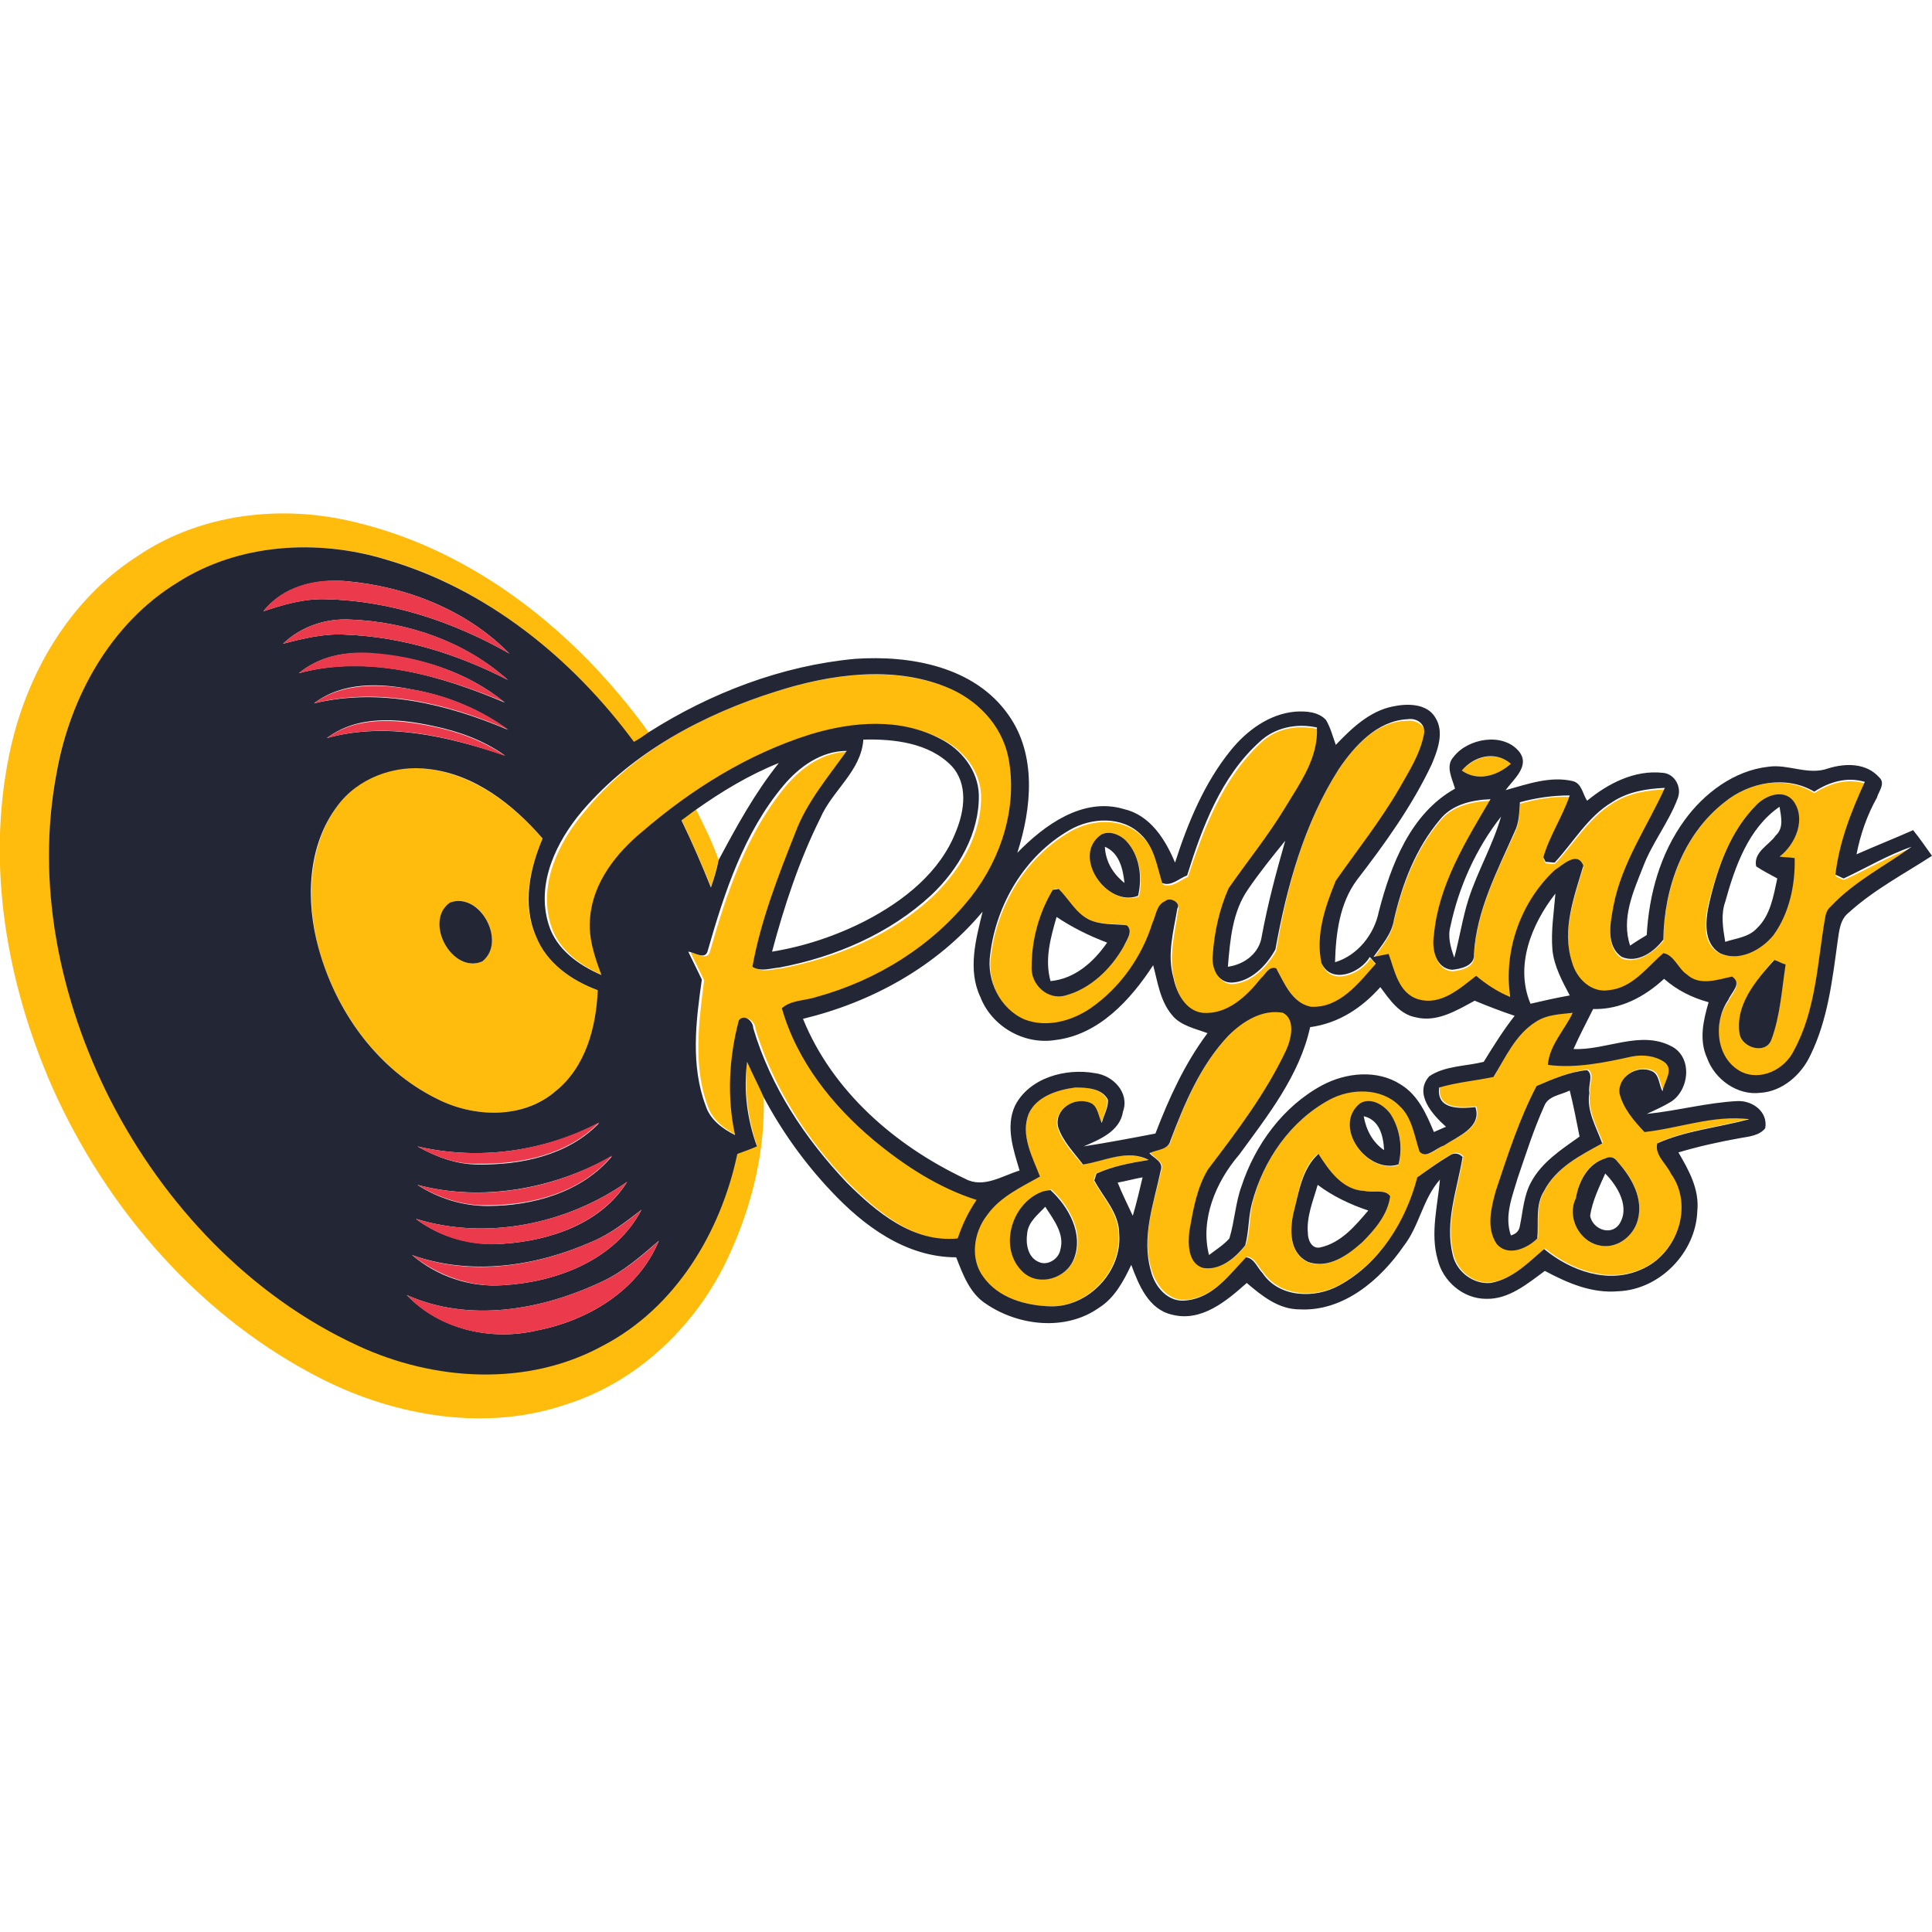 <svg:svg xmlns:svg="http://www.w3.org/2000/svg" height="810" id="Layer_1" style="enable-background:new 0 0 256 256;" version="1.1" viewBox="0 0 256 256" width="810" x="0px" xml:space="preserve" y="0px"><desc>schwesterseiten.com - Deutschlands f&#252;hrender Index f&#252;r Casino-Schwesterseite</desc><title>Rolling Slots Casino auf https://schwesterseiten.com/rollingslots-com/</title><svg:style type="text/css">.st0{fill:#FFBC0D;} .st1{fill:#232634;} .st2{fill:#EA3A4B;}</svg:style><svg:g><svg:g><svg:path class="st0" d="M18.2,73.7c8.4-5.7,19.2-6.9,28.9-4.5C63,73,76.5,83.9,86,97.1c-0.7,0.4-1.3,0.8-2,1.3 C75.8,87.2,64.5,78,51.1,74.1c-9.1-2.7-19.5-2.1-27.5,3.1c-8.8,5.4-14.3,15.1-16.1,25.1c-2.8,14.7,0.5,30.1,7.1,43.3 c7.1,13.9,18.5,26,32.8,32.6c10.1,4.7,22.5,5.5,32.5,0c9.6-5,15.5-15.1,17.8-25.4c0.9-0.3,1.8-0.6,2.6-1 c-1.2-3.6-1.7-7.4-1.3-11.2c0.7,1.6,1.5,3.1,2.2,4.7c0.2,7.1-1.5,14.2-4.4,20.6c-4.1,9.3-12,17.1-21.8,20.2 c-10.6,3.6-22.4,1.6-32.2-3.3c-16.1-8.1-28.6-22.4-35.9-38.8c-6-13.7-8.7-29.2-5.7-43.9C3.3,89.7,9,79.6,18.2,73.7z"/><svg:path class="st0" d="M102.9,91.6c7.3-2.3,15.4-3.4,22.7-0.5c4,1.5,7.4,5,8.3,9.3c1.3,6.5-0.9,13.3-4.9,18.5 c-5.1,6.5-12.6,11.2-20.5,13.3c-1.5,0.5-3.4,0.4-4.6,1.5c2,7,6.7,12.9,12.2,17.5c4.1,3.3,8.6,6.2,13.6,7.9 c-1.1,1.6-1.9,3.3-2.5,5.1c-5.9,0.6-10.8-3.5-14.7-7.4c-5.6-5.8-10.1-12.8-12.4-20.5c0-0.9-1.2-1.9-1.9-1 c-1.3,4.9-1.6,10.2-0.5,15.2c-1.7-0.9-3.3-2.1-3.9-3.9c-2-5.3-1.2-11.2-0.5-16.7c-0.6-1.2-1.2-2.5-1.8-3.7 c0.9,0.1,2.3,1.2,2.6-0.2c2.2-7.7,4.8-15.5,10-21.8c2.1-2.5,5-4.6,8.4-4.6c-2.4,3.5-5.2,6.8-6.8,10.8c-2.3,5.8-4.6,11.6-5.7,17.8 c1.1,0.7,2.4,0.2,3.6,0.1c7.3-1.4,14.6-4.4,20.1-9.6c3.6-3.5,6.4-8.2,6.3-13.3c-0.1-3.2-2.3-6-5.1-7.4c-5.3-2.8-11.6-2.3-17.2-0.6 c-8.3,2.5-15.7,7.3-22.3,12.9c-3.4,2.9-6.4,6.8-6.9,11.3c-0.3,2.7,0.5,5.3,1.5,7.7c-3-1.3-6-3.4-7-6.7c-1.7-5.4,1-11,4.5-15.1 C83.9,99.6,93.2,94.6,102.9,91.6z"/><svg:g><svg:path class="st0" d="M177.4,101.9c2.1-3.1,5.1-6.4,9.2-6.4c1.1-0.1,2.4,0.7,2.2,1.9c-0.4,2.7-2,5-3.3,7.3 c-2.5,4.3-5.6,8.2-8.4,12.2c-1.4,3.4-2.7,7.2-1.9,10.9c1.2,2.9,5.1,1.3,6.4-0.8c0.3,0.3,0.5,0.6,0.8,0.9 c-2.3,2.5-4.8,5.9-8.6,5.7c-2.5-0.6-3.5-3.1-4.6-5.1c-0.9-0.3-1.4,0.8-2,1.3c-1.9,2.4-4.5,4.9-7.8,4.6c-2.2-0.3-3.4-2.6-3.8-4.6 c-0.8-3.1,0.1-6.2,0.5-9.2c0.4-0.8-1.1-1.7-1.6-1c-1.2,0.5-1.3,1.9-1.7,2.9c-1.4,4.5-4.3,8.5-8.2,11.3c-2.5,1.7-5.8,2.6-8.7,1.5 c-3.3-1.4-5.1-5.2-4.6-8.6c0.8-6.7,4.6-13.1,10.5-16.5c2.9-1.7,7-1.9,9.5,0.6c1.8,1.6,2.1,4.2,2.8,6.4c1.2,0.5,2.3-0.6,3.3-1 c2.1-6.4,4.6-13,9.6-17.7c2-2,4.9-2.5,7.6-1.9c0.1,4-2.3,7.3-4.2,10.6c-2.3,3.7-5,7.1-7.5,10.7c-1.3,2.7-2,5.8-2.1,8.8 c-0.2,1.6,0.7,3.7,2.5,3.7c2.6-0.2,4.6-2.3,5.8-4.4C170.5,117.5,172.8,109.1,177.4,101.9z M145.9,110.6c-3.9,2.8,0.8,9.7,5,8.2 c0.6-2.5,0.1-5.4-1.6-7.3C148.4,110.6,147,110,145.9,110.6z M139.5,117.9c-1.8,3-2.7,6.6-2.8,10.1c-0.1,2.4,2.1,4.5,4.5,3.9 c3.3-1,6-3.6,7.7-6.5c0.4-0.9,1.3-1.9,0.4-2.8c-1.7-0.3-3.5,0-5.1-0.8c-1.7-0.8-2.6-2.6-3.9-4 C140.1,117.7,139.7,117.8,139.5,117.9z"/></svg:g><svg:path class="st0" d="M193.7,102.1c1.6-1.8,4.5-2.7,6.5-0.9C198.4,102.8,195.8,103.6,193.7,102.1z"/><svg:g><svg:path class="st0" d="M44.7,106.8c2.7-3.8,7.6-5.6,12.1-4.9c6.1,0.8,11.2,4.7,15.1,9.2c-1.7,4-2.8,8.7-0.9,12.9 c1.4,3.6,4.7,5.9,8.2,7.2c-0.2,4.9-1.6,10.2-5.6,13.4c-4.4,3.7-10.8,3.5-15.7,1c-7.9-3.9-13.4-11.7-15.7-20 C40.6,119.4,40.8,112.1,44.7,106.8z M59.6,119.6c-3.5,2.5,0.3,9.5,4.3,7.8C67.2,124.7,63.6,118.1,59.6,119.6z"/></svg:g><svg:g><svg:path class="st0" d="M228.5,106.3c3.3-2.7,8.2-3.6,11.9-1.2c2-1.3,4.3-2,6.7-1.3c-1.8,3.9-3.4,8-3.9,12.3 c0.3,0.1,0.8,0.4,1.1,0.5c3-1.3,5.9-3.1,9-4.2c-3.6,2.5-7.6,4.6-10.7,7.9c-0.5,0.5-0.8,1-0.8,1.7c-1,5.8-1.2,12-4.1,17.4 c-1.2,2.5-4.3,4.1-7,2.8c-3.4-1.7-3.8-6.6-1.7-9.5c0.4-1,1.9-2.2,0.5-3.1c-2,0.3-4.3,1.3-6-0.3c-1.2-0.8-1.7-2.7-3.1-2.8 c-2.1,2-4.1,4.6-7.2,4.9c-2.4,0.4-4.4-1.6-4.9-3.7c-1.4-4.3,0.3-8.7,1.5-12.8c-0.8-1.9-2.8-0.1-3.8,0.6 c-4.5,4.2-6.8,10.7-5.9,16.8c-1.6-0.7-3.1-1.7-4.5-2.8c-2.2,1.7-4.7,4-7.7,3.1c-2.6-0.8-3.1-3.8-3.9-6c-0.5,0.1-1.5,0.3-2,0.4 c1-1.5,2.4-3,2.7-4.9c1.1-4.8,2.9-9.5,6.1-13.3c1.6-2,4.2-2.6,6.7-2.7c-3.3,5.6-6.9,11.4-7.5,18c-0.2,1.8,0.3,4.4,2.4,4.6 c1.2-0.1,3-0.5,2.9-2c0.3-5.8,3-11.1,5.4-16.3c0.6-1.2,0.6-2.6,0.7-3.9c2.1-0.6,4.3-1,6.6-0.9c-0.9,2.8-2.6,5.3-3.5,8.2l0.3,0.6 c0.3,0,0.9,0.1,1.2,0.1c2.5-2.6,4.4-6,7.6-8c2.1-1.4,4.6-1.8,7-1.9c-2.3,5.2-5.8,9.9-6.8,15.6c-0.4,2.2-1.1,5.3,1.1,6.8 c2,0.8,4.2-0.8,5.5-2.3C220.5,117.8,223,110.6,228.5,106.3z M232.7,106.7c-3.5,3.5-5.1,8.3-6.3,12.9c-0.5,2.2-1,5.3,1.4,6.7 c2.6,1.2,5.5-0.5,7.1-2.4c2.1-2.9,3-6.6,2.8-10.2c-0.5,0-1.5-0.1-2-0.2c2.2-1.6,3.7-5,1.8-7.4 C236.3,104.5,233.9,105.4,232.7,106.7z M230.5,137c0.3,1.8,3.4,2.8,4.1,0.8c1.3-3.2,1.5-6.6,1.9-10c-0.4-0.2-1.1-0.5-1.5-0.6 C232.8,129.9,230,133.1,230.5,137z"/></svg:g><svg:path class="st0" d="M90.3,108.6c0.6-0.5,1.2-0.9,1.9-1.4c1.1,2.2,2.2,4.4,3,6.7c-0.2,1.2-0.6,2.4-1,3.6 C93,114.5,91.7,111.6,90.3,108.6z"/><svg:g><svg:path class="st0" d="M162.8,137.2c1.8-2,4.5-3.6,7.3-3.1c1.7,1,1.1,3.5,0.4,5c-2.7,5.6-6.5,10.7-10.3,15.7 c-1.6,2.4-2,5.4-2.5,8.2c-0.2,1.7-0.2,4.2,1.8,4.9c2.3,0.4,4.4-1.3,5.6-3c0.6-1.8,0.4-3.8,0.9-5.6c1.4-5.7,5.1-10.9,10.3-13.7 c2.9-1.6,6.8-1.6,9.2,0.8c1.8,1.6,2.1,4,2.7,6.1c1,1.1,2.2-0.4,3.2-0.8c1.8-1.1,5.1-2.3,4.2-5.1c-2,0.2-5.2,0.4-4.8-2.6 c2.3-0.7,4.8-1,7.2-1.4c1.5-2.7,2.9-5.6,5.6-7.3c1.4-1,3.2-0.9,4.9-1.2c-1.1,2.3-3.1,4.2-3.3,6.9c3.7,0.5,7.5-0.3,11.1-1.1 c1.4-0.3,3-0.1,4.3,0.7c1.4,1,0,2.6-0.2,3.9c-0.5-0.9-0.4-2.3-1.5-2.7c-1.9-0.8-4.5,0.8-4.2,3c0.5,2,1.9,3.7,3.3,5.1 c4.6-0.5,9.2-2.3,13.9-1.7c-4,1.1-8.3,1.5-12.2,3.2c-0.4,1.5,1.2,2.7,1.8,4c3,4.3,0.7,10.7-3.9,12.7c-4.4,2-9.4,0.2-12.9-2.7 c-2.1,1.8-4.2,4.1-7.1,4.5c-2.3,0.3-4.5-1.5-5-3.7c-1.1-4.4,0.6-8.7,1.3-13c-0.5-0.5-1.1-0.6-1.7-0.2c-1.5,0.9-2.9,1.9-4.3,2.9 c-1.5,5.8-5,11.3-10.3,14.3c-3.2,1.8-7.9,1.7-10.2-1.6c-0.7-0.7-1.1-2-2.2-2.1c-2.2,2.3-4.3,5.3-7.8,5.7 c-2.4,0.4-4.2-1.8-4.8-3.9c-1.4-4.4,0.3-8.9,1.3-13.3c0.4-1.1-1-1.5-1.5-2.3c1-0.5,2.6-0.4,2.8-1.7 C157,146.2,159.1,141.1,162.8,137.2z M203.6,143.9c-2.3,4.4-3.8,9.1-5.3,13.8c-0.6,2.2-1.3,4.9,0.1,7c1.4,1.8,4,0.6,5.4-0.7 c0.1-2.1-0.3-4.4,0.9-6.3c1.6-3.1,4.8-4.6,7.7-6.3c-0.8-2.1-2.1-4.3-1.7-6.7c-0.2-0.9,0.7-2.4-0.3-3 C208,142,205.7,143,203.6,143.9z M180.2,146.2c-3.7,3,0.9,9.4,5.1,8.2c0.6-2.2,0.3-4.7-1-6.6 C183.5,146.5,181.7,145.3,180.2,146.2z M171.4,160.7c-0.5,2.2-0.6,5.3,1.8,6.5c2.7,1.1,5.3-0.9,7.2-2.6c1.7-1.7,3.4-3.7,3.7-6.1 c-0.7-1-2.3-0.4-3.4-0.7c-2.9-0.1-4.6-2.7-6.1-4.9C172.4,154.8,172.1,158,171.4,160.7z M212.7,153.5c-2.4,0.7-3.5,3-3.9,5.3 c-1.2,2.4,0.4,5.6,3,6.2c2.3,0.6,4.6-1.1,5.2-3.3c0.8-2.9-0.8-5.8-2.7-7.8C213.9,153.3,213.4,153.2,212.7,153.5z"/></svg:g><svg:g><svg:path class="st0" d="M136.3,147.6c1-2.4,3.8-3.2,6.1-3.5c1.5-0.1,3.5,0.1,4.3,1.6c0.1,1.1-0.5,2.1-0.8,3.1 c-0.5-0.9-0.5-2.3-1.6-2.7c-2-0.8-4.7,1-4.2,3.2c0.6,2,2.1,3.5,3.3,5c2.8-0.4,5.9-2.1,8.7-0.6c-2.3,0.4-4.7,0.8-6.9,1.8 c-0.1,0.2-0.2,0.7-0.3,0.9c1.2,2.3,3.3,4.3,3.3,7.1c0.4,5-4.1,9.7-9.1,9.6c-3.3-0.1-6.9-1.2-8.9-3.9c-1.8-2.5-1.3-5.9,0.5-8.2 c1.7-2.4,4.5-3.7,7-5.1C136.8,153.3,135.2,150.4,136.3,147.6z M138.1,157.9c-4.1,1.5-5.8,7.5-2.4,10.6c2.1,2,5.7,0.8,6.7-1.8 c1.3-3.3-0.7-6.9-3.1-9.1C138.9,157.7,138.3,157.9,138.1,157.9z"/></svg:g></svg:g><svg:g><svg:g><svg:path class="st1" d="M23.5,77.2c8.1-5.2,18.5-5.8,27.5-3.1C64.5,78,75.8,87.2,84,98.3c0.7-0.4,1.3-0.8,2-1.3 c8.2-5.2,17.6-8.8,27.3-9.7c7.3-0.5,15.8,1,20.3,7.4c3.8,5.3,3.1,12.4,1.2,18.3c3.6-3.7,8.7-7.4,14.1-5.8c3.5,0.8,5.5,4,6.8,7.1 c1.7-5.3,3.9-10.6,7.4-14.9c2.1-2.6,5.1-4.8,8.5-5.1c1.4-0.1,3.1,0,4.1,1.1c0.6,1,0.9,2.2,1.3,3.3c2.1-2.2,4.5-4.5,7.6-5.1 c1.9-0.4,4.5-0.4,5.6,1.5c1.2,1.9,0.3,4.3-0.5,6.2c-2.6,5.5-6.2,10.5-9.9,15.3c-2.3,3.1-2.8,7.1-2.9,10.9c3-0.9,5.2-3.7,5.8-6.7 c1.6-6.2,4.2-13,10.1-16.3c-0.4-1.4-1.3-3-0.2-4.2c1.9-2.5,6.6-3.3,8.7-0.7c1.5,1.9-0.8,3.7-1.8,5.1c2.9-0.8,5.9-1.9,8.9-1.2 c1.2,0.3,1.3,1.7,1.9,2.6c2.8-2.3,6.3-4.1,10-3.7c1.6,0.1,2.6,1.9,2,3.4c-1.2,3.2-3.4,5.9-4.6,9.1c-1.3,3.3-2.9,6.8-1.7,10.4 c0.7-0.5,1.4-0.9,2.2-1.4c0.3-5.4,1.8-10.8,5-15.2c2.6-3.6,6.6-6.6,11.1-7.1c2.7-0.4,5.3,1.2,8,0.2c2.3-0.7,5-0.7,6.7,1.2 c0.9,0.8-0.1,1.9-0.3,2.7c-1.3,2.3-2.2,4.9-2.7,7.5c2.5-1.1,5-2.1,7.5-3.2c0.9,1.1,1.7,2.3,2.5,3.4c-3.7,2.4-7.7,4.5-11,7.5 c-1.2,0.9-1.3,2.5-1.5,3.8c-0.7,5.1-1.3,10.4-3.6,15.1c-1.2,2.6-3.7,4.8-6.6,5c-3.1,0.4-6.1-1.8-7.1-4.6c-1.1-2.4-0.5-5,0.2-7.4 c-2.2-0.6-4.2-1.6-5.9-3.1c-2.6,2.4-5.8,4.1-9.4,4c-0.9,1.8-1.8,3.5-2.6,5.3c4.3,0.2,8.8-2.5,12.9-0.4c2.9,1.4,2.5,5.8,0,7.4 c-1,0.6-2.1,1.1-3.2,1.6c4-0.4,8-1.5,12-1.7c2-0.1,4.1,1.4,3.7,3.6c-0.8,1-2.2,1.1-3.3,1.3c-2.8,0.5-5.5,1.1-8.2,1.9 c1.4,2.4,2.8,4.9,2.5,7.8c-0.2,5.5-5,10.4-10.5,10.6c-3.5,0.3-6.7-1.1-9.7-2.7c-2.3,1.7-4.8,3.8-7.8,3.7c-3,0-5.7-2.3-6.4-5.2 c-1-3.5,0-7.1,0.3-10.6c-2.3,2.6-2.7,6.1-4.8,8.8c-3.1,4.5-8,8.7-13.8,8.4c-2.8,0-5-1.8-7-3.5c-2.7,2.4-6,5.2-9.9,4.2 c-3.1-0.7-4.4-3.9-5.4-6.6c-1,2.1-2.2,4.4-4.3,5.7c-4.4,3.1-10.6,2.4-14.9-0.5c-2.2-1.4-3.1-3.9-4-6.2c-6.7,0-12.3-4.2-16.6-8.8 c-3.5-3.7-6.5-7.9-8.9-12.4c-0.7-1.6-1.5-3.1-2.2-4.7c-0.5,3.8,0,7.6,1.3,11.2c-0.9,0.4-1.8,0.7-2.6,1 c-2.2,10.4-8.2,20.4-17.8,25.4c-10,5.5-22.4,4.7-32.5,0c-14.3-6.6-25.7-18.7-32.8-32.6c-6.7-13.2-9.9-28.6-7.1-43.3 C9.3,92.3,14.7,82.6,23.5,77.2z M34.9,81c2.7-0.9,5.4-1.7,8.3-1.6c8.6,0.2,16.9,3,24.3,7.2c-5.7-5.8-13.7-8.9-21.7-9.6 C41.8,76.7,37.5,77.7,34.9,81z M37.5,85.3c2.7-0.7,5.5-1.4,8.4-1.2c7.5,0.3,14.8,2.6,21.4,6c-5.7-5.1-13.3-7.7-20.8-8 C43.2,81.9,39.9,83,37.5,85.3z M39.6,89.2c9.2-2.5,18.8,0.3,27.3,3.9c-5-4.1-11.4-6.1-17.8-6.5C45.7,86.3,42.3,87,39.6,89.2z M102.9,91.6c-9.6,3-19,8-25.7,15.8c-3.5,4.1-6.2,9.7-4.5,15.1c1,3.3,4,5.4,7,6.7c-0.9-2.4-1.8-5-1.5-7.7 c0.4-4.6,3.5-8.5,6.9-11.3c6.5-5.6,14-10.3,22.3-12.9c5.6-1.7,11.9-2.2,17.2,0.6c2.8,1.4,5,4.2,5.1,7.4c0.1,5.1-2.7,9.9-6.3,13.3 c-5.5,5.1-12.7,8.2-20.1,9.6c-1.2,0.1-2.5,0.6-3.6-0.1c1.1-6.1,3.4-12,5.7-17.8c1.5-4,4.3-7.3,6.8-10.8c-3.4,0-6.3,2.1-8.4,4.6 c-5.2,6.2-7.8,14.1-10,21.8c-0.3,1.4-1.7,0.3-2.6,0.2c0.6,1.2,1.2,2.5,1.8,3.7c-0.8,5.5-1.5,11.4,0.5,16.7 c0.6,1.9,2.3,3.1,3.9,3.9c-1.1-5-0.8-10.3,0.5-15.2c0.7-0.9,1.9,0.1,1.9,1c2.3,7.8,6.9,14.7,12.4,20.5c3.9,3.9,8.8,8,14.7,7.4 c0.6-1.8,1.4-3.5,2.5-5.1c-5-1.6-9.5-4.5-13.6-7.9c-5.5-4.6-10.2-10.5-12.2-17.5c1.2-1.1,3.1-1,4.6-1.5c8-2.2,15.4-6.8,20.5-13.3 c4-5.1,6.2-12,4.9-18.5c-0.9-4.3-4.2-7.7-8.3-9.3C118.3,88.2,110.1,89.3,102.9,91.6z M41.6,93.2c8.7-2.1,17.7,0.1,25.7,3.5 c-3.7-2.7-8-4.5-12.5-5.3C50.4,90.5,45.4,90.3,41.6,93.2z M43.3,97.8c7.9-2.2,16.1-0.2,23.6,2.3c-2.8-2-6.1-3.2-9.5-3.9 C52.8,95.2,47.4,94.7,43.3,97.8z M177.4,101.9c-4.6,7.2-6.9,15.6-8.4,23.9c-1.2,2.2-3.3,4.3-5.8,4.4c-1.9,0-2.7-2-2.5-3.7 c0.2-3,0.9-6.1,2.1-8.8c2.5-3.6,5.2-6.9,7.5-10.7c2-3.3,4.4-6.6,4.2-10.6c-2.7-0.6-5.6,0-7.6,1.9c-5.1,4.6-7.6,11.3-9.6,17.7 c-1.1,0.4-2.1,1.5-3.3,1c-0.7-2.2-1-4.7-2.8-6.4c-2.5-2.5-6.6-2.3-9.5-0.6c-5.9,3.4-9.7,9.8-10.5,16.5c-0.5,3.4,1.3,7.2,4.6,8.6 c2.9,1.1,6.2,0.2,8.7-1.5c3.9-2.7,6.8-6.8,8.2-11.3c0.5-1,0.5-2.4,1.7-2.9c0.6-0.6,2.1,0.2,1.6,1c-0.5,3-1.4,6.1-0.5,9.2 c0.4,2,1.6,4.3,3.8,4.6c3.3,0.3,5.9-2.2,7.8-4.6c0.6-0.5,1-1.6,2-1.3c1.1,2,2.1,4.6,4.6,5.1c3.8,0.2,6.3-3.1,8.6-5.7 c-0.3-0.3-0.5-0.6-0.8-0.9c-1.2,2.1-5.1,3.7-6.4,0.8c-0.8-3.7,0.5-7.5,1.9-10.9c2.8-4,5.9-7.9,8.4-12.2c1.3-2.3,2.8-4.6,3.3-7.3 c0.2-1.3-1-2.1-2.2-1.9C182.5,95.5,179.5,98.8,177.4,101.9z M114.4,98c-0.3,4.2-4.1,6.7-5.7,10.4c-2.8,5.6-4.8,11.7-6.4,17.7 c4.3-0.7,8.5-2.1,12.4-4.1c5-2.6,9.9-6.4,12-11.9c1.1-2.7,1.6-6.2-0.6-8.6C123.1,98.4,118.4,97.9,114.4,98z M193.7,102.1 c2.1,1.5,4.7,0.7,6.5-0.9C198.1,99.4,195.3,100.2,193.7,102.1z M92.2,107.3c-0.6,0.4-1.2,0.9-1.9,1.4c1.4,2.9,2.7,5.9,3.9,8.9 c0.4-1.2,0.8-2.4,1-3.6c2.4-4.5,4.8-8.9,8-12.9C99.2,102.7,95.6,104.9,92.2,107.3z M44.7,106.8c-4,5.3-4.2,12.6-2.5,18.8 c2.3,8.4,7.8,16.1,15.7,20c4.9,2.5,11.4,2.7,15.7-1c4-3.2,5.4-8.5,5.6-13.4c-3.5-1.3-6.8-3.6-8.2-7.2c-1.8-4.2-0.8-8.9,0.9-12.9 c-3.9-4.5-9-8.5-15.1-9.2C52.3,101.3,47.4,103.1,44.7,106.8z M228.5,106.3c-5.5,4.3-8,11.4-8.1,18.2c-1.2,1.6-3.4,3.2-5.5,2.3 c-2.2-1.5-1.5-4.6-1.1-6.8c1.1-5.7,4.5-10.5,6.8-15.6c-2.4,0.1-4.9,0.5-7,1.9c-3.2,1.9-5.1,5.3-7.6,8c-0.3,0-0.9-0.1-1.2-0.1 l-0.3-0.6c0.8-2.8,2.5-5.3,3.5-8.2c-2.2,0-4.4,0.3-6.6,0.9c-0.1,1.3-0.1,2.7-0.7,3.9c-2.3,5.2-5.1,10.5-5.4,16.3 c0.1,1.5-1.8,1.9-2.9,2c-2.2-0.2-2.7-2.8-2.4-4.6c0.6-6.6,4.2-12.4,7.5-18c-2.5,0.1-5.1,0.7-6.7,2.7c-3.2,3.8-5,8.5-6.1,13.3 c-0.3,1.9-1.6,3.3-2.7,4.9c0.5-0.1,1.5-0.3,2-0.4c0.8,2.2,1.3,5.2,3.9,6c3,0.9,5.5-1.4,7.7-3.1c1.3,1.1,2.8,2.1,4.5,2.8 c-0.9-6.1,1.4-12.6,5.9-16.8c1.1-0.7,3-2.6,3.8-0.6c-1.2,4.1-2.9,8.5-1.5,12.8c0.6,2.2,2.6,4.1,4.9,3.7c3.1-0.3,5-3,7.2-4.9 c1.4,0.2,2,2.1,3.1,2.8c1.7,1.6,4.1,0.7,6,0.3c1.4,0.9-0.1,2.1-0.5,3.1c-2,2.9-1.7,7.7,1.7,9.5c2.6,1.3,5.8-0.3,7-2.8 c2.9-5.3,3.1-11.5,4.1-17.4c0.1-0.7,0.3-1.3,0.8-1.7c3.1-3.3,7.1-5.3,10.7-7.9c-3.2,1.1-6,2.8-9,4.2c-0.3-0.1-0.8-0.4-1.1-0.5 c0.5-4.3,2.1-8.4,3.9-12.3c-2.4-0.7-4.7,0-6.7,1.3C236.7,102.7,231.8,103.6,228.5,106.3z M192.2,122.7c-0.4,1.4,0,2.8,0.5,4.2 c0.7-2.6,1.1-5.3,1.9-7.8c1.2-3.7,3.2-7.1,4.3-10.9C195.6,112.4,193.3,117.5,192.2,122.7z M165.4,117.8c-2.1,3-2.4,6.7-2.7,10.3 c2.2-0.3,4.2-1.8,4.5-4.1c0.8-4.3,1.9-8.4,3.1-12.6C168.6,113.5,166.9,115.6,165.4,117.8z M202.8,133c1.7-0.4,3.5-0.8,5.2-1.1 c-1-1.9-2.1-3.9-2.3-6.1c-0.2-2.5,0.2-4.9,0.4-7.4C202.9,122.5,200.7,128,202.8,133z M106.4,135c3.9,9.6,12.2,16.8,21.5,21.2 c2.4,1.3,4.9-0.4,7.2-1.1c-0.8-2.7-1.9-5.8-0.6-8.6c1.9-3.7,6.7-5,10.6-4.3c2.4,0.3,4.6,2.6,3.7,5.1c-0.4,2.6-3.1,3.7-5.2,4.6 c3.2-0.5,6.4-1.1,9.5-1.7c1.8-4.7,3.9-9.3,6.9-13.3c-1.6-0.6-3.6-1-4.7-2.4c-1.6-1.9-1.9-4.4-2.5-6.6c-3,4.6-7.2,9.2-12.9,9.9 c-4.2,0.7-8.5-1.8-10-5.7c-1.7-3.6-0.6-7.6,0.3-11.3C124.1,128.1,115.5,132.8,106.4,135z M173.6,136.1 c-1.4,6.4-5.6,11.7-9.4,16.9c-3.1,3.6-5.2,8.6-4,13.3c0.9-0.7,1.9-1.3,2.7-2.2c0.7-2.3,0.8-4.7,1.6-6.9 c1.8-5.5,5.5-10.6,10.7-13.4c3.2-1.7,7.3-2.1,10.4-0.1c2.3,1.4,3.4,3.9,4.4,6.3c0.5-0.2,1.1-0.5,1.6-0.7 c-1.8-1.6-4.3-4.4-2.2-6.7c2.1-1.4,4.8-1.3,7.2-1.9c1.3-2.1,2.6-4.2,4.1-6.1c-1.8-0.6-3.6-1.3-5.3-2c-2.4,1.3-5,2.9-7.8,2.2 c-2.2-0.4-3.5-2.4-4.7-4C180.5,133.5,177.4,135.6,173.6,136.1z M162.8,137.2c-3.7,3.9-5.8,8.9-7.7,13.9c-0.3,1.3-1.8,1.2-2.8,1.7 c0.6,0.7,1.9,1.1,1.5,2.3c-0.9,4.3-2.6,8.8-1.3,13.3c0.5,2.1,2.3,4.3,4.8,3.9c3.5-0.4,5.6-3.4,7.8-5.7c1.1,0.1,1.5,1.4,2.2,2.1 c2.2,3.3,7,3.4,10.2,1.6c5.3-2.9,8.8-8.5,10.3-14.3c1.4-1,2.8-2,4.3-2.9c0.6-0.4,1.2-0.3,1.7,0.2c-0.7,4.3-2.4,8.6-1.3,13 c0.5,2.2,2.7,3.9,5,3.7c2.9-0.5,5-2.7,7.1-4.5c3.5,2.9,8.5,4.7,12.9,2.7c4.7-2,7-8.4,3.9-12.7c-0.6-1.3-2.2-2.5-1.8-4 c3.8-1.7,8.1-2.1,12.2-3.2c-4.7-0.6-9.3,1.2-13.9,1.7c-1.4-1.5-2.8-3.1-3.3-5.1c-0.3-2.2,2.3-3.8,4.2-3c1.1,0.4,1,1.9,1.5,2.7 c0.2-1.3,1.6-2.9,0.2-3.9c-1.2-0.8-2.8-1-4.3-0.7c-3.6,0.8-7.5,1.6-11.1,1.1c0.2-2.6,2.2-4.6,3.3-6.9c-1.6,0.2-3.4,0.2-4.9,1.2 c-2.7,1.7-4,4.7-5.6,7.3c-2.4,0.5-4.8,0.7-7.2,1.4c-0.4,3,2.8,2.8,4.8,2.6c0.9,2.7-2.4,3.9-4.2,5.1c-1,0.3-2.3,1.8-3.2,0.8 c-0.7-2.1-1-4.6-2.7-6.1c-2.4-2.4-6.4-2.3-9.2-0.8c-5.2,2.8-8.8,8-10.3,13.7c-0.5,1.8-0.4,3.8-0.9,5.6c-1.3,1.7-3.4,3.4-5.6,3 c-2-0.6-2-3.2-1.8-4.9c0.5-2.8,1-5.8,2.5-8.2c3.8-5,7.6-10,10.3-15.7c0.7-1.5,1.3-4.1-0.4-5C167.3,133.7,164.7,135.3,162.8,137.2 z M136.3,147.6c-1.1,2.8,0.5,5.7,1.5,8.3c-2.5,1.4-5.3,2.7-7,5.1c-1.8,2.3-2.3,5.8-0.5,8.2c2,2.8,5.6,3.8,8.9,3.9 c5,0.1,9.5-4.6,9.1-9.6c0-2.8-2.1-4.8-3.3-7.1c0.1-0.2,0.2-0.7,0.3-0.9c2.2-1,4.5-1.4,6.9-1.8c-2.8-1.5-5.9,0.2-8.7,0.6 c-1.2-1.6-2.7-3.1-3.3-5c-0.5-2.3,2.1-4,4.2-3.2c1.1,0.4,1.1,1.8,1.6,2.7c0.2-1,0.9-2,0.8-3.1c-0.8-1.5-2.8-1.6-4.3-1.6 C140.1,144.4,137.3,145.3,136.3,147.6z M55.3,151.9c2.5,1.4,5.2,2.4,8,2.4c5.7,0.1,12-1.2,16.1-5.5 C72,152.6,63.4,153.8,55.3,151.9z M55.3,157c2.8,1.8,6,2.8,9.3,2.8c6,0,12.5-1.8,16.5-6.6C73.4,157.5,64,159.3,55.3,157z M148.1,156.7c0.6,1.5,1.3,2.9,2,4.4c0.5-1.7,0.9-3.4,1.3-5.1C150.3,156.2,149.2,156.5,148.1,156.7z M55.1,161.5 c3.3,2.5,7.5,3.6,11.6,3.3c6.2-0.4,13-2.7,16.4-8.2C75.1,162.2,64.5,164.4,55.1,161.5z M78.5,164.5c-7.4,3.3-16.1,4.6-23.9,1.8 c3.3,2.8,7.6,4.3,12,4c7.1-0.4,14.9-3.3,18.4-10C82.9,161.9,80.9,163.5,78.5,164.5z M79.8,169.8c-8,3.8-17.6,5.5-25.9,1.8 c4.4,4.6,11.2,6.1,17.2,4.7c6.8-1.3,13.5-5.3,16.2-11.9C85,166.4,82.6,168.5,79.8,169.8z"/></svg:g><svg:g><svg:path class="st1" d="M232.7,106.7c1.2-1.3,3.6-2.2,4.9-0.6c1.8,2.4,0.3,5.8-1.8,7.4c0.5,0.1,1.5,0.1,2,0.2 c0.1,3.5-0.7,7.3-2.8,10.2c-1.6,2-4.6,3.6-7.1,2.4c-2.3-1.4-1.9-4.5-1.4-6.7C227.6,114.9,229.3,110.1,232.7,106.7z M228.6,119.5 c-0.6,1.7-0.3,3.5,0,5.3c1.5-0.5,3.1-0.6,4.2-1.8c1.8-1.7,2.2-4.3,2.7-6.6c-0.9-0.5-1.9-1-2.8-1.6c-0.4-1.9,1.7-2.8,2.6-4.1 c1.1-1,0.7-2.5,0.5-3.8C231.7,109.7,229.9,114.8,228.6,119.5z"/></svg:g><svg:g><svg:path class="st1" d="M145.9,110.6c1.1-0.6,2.5,0,3.3,0.8c1.8,1.9,2.2,4.8,1.6,7.3C146.7,120.3,141.9,113.4,145.9,110.6z M146.4,112.2c0.1,2,1.1,3.6,2.6,4.8C148.8,115.1,148.3,113,146.4,112.2z"/></svg:g><svg:g><svg:path class="st1" d="M139.5,117.9c0.2,0,0.6-0.1,0.8-0.1c1.3,1.3,2.2,3.1,3.9,4c1.6,0.8,3.4,0.6,5.1,0.8c0.9,0.8,0,1.9-0.4,2.8 c-1.7,3-4.4,5.6-7.7,6.5c-2.4,0.7-4.7-1.5-4.5-3.9C136.7,124.5,137.7,120.9,139.5,117.9z M140,121.5c-0.8,2.8-1.6,5.6-0.8,8.5 c3.2-0.3,5.7-2.5,7.5-5.1C144.3,124,142.1,122.9,140,121.5z"/></svg:g><svg:path class="st1" d="M59.6,119.6c4-1.5,7.6,5.2,4.3,7.8C59.9,129.1,56.1,122.1,59.6,119.6z"/><svg:path class="st1" d="M230.5,137c-0.6-3.9,2.2-7.1,4.6-9.8c0.4,0.1,1.1,0.5,1.5,0.6c-0.5,3.3-0.7,6.8-1.9,10 C233.9,139.8,230.8,138.8,230.5,137z"/><svg:g><svg:path class="st1" d="M203.6,143.9c2.1-0.9,4.4-1.9,6.7-2.1c0.9,0.6,0.1,2,0.3,3c-0.4,2.4,0.9,4.5,1.7,6.7 c-2.9,1.6-6.1,3.2-7.7,6.3c-1.2,1.9-0.7,4.2-0.9,6.3c-1.3,1.3-3.9,2.5-5.4,0.7c-1.4-2.1-0.7-4.8-0.1-7 C199.8,153,201.3,148.3,203.6,143.9z M204.6,146.6c-1.4,3.1-2.4,6.3-3.5,9.5c-0.7,2.4-1.8,5-0.9,7.6c0.7-0.2,1.1-0.6,1.2-1.3 c0.4-1.9,0.5-4,1.5-5.8c1.4-2.6,4-4.3,6.4-6c-0.4-2-0.8-4.1-1.3-6.1C206.8,145.1,205.1,145.2,204.6,146.6z"/></svg:g><svg:g><svg:path class="st1" d="M180.2,146.2c1.5-0.9,3.3,0.3,4.1,1.5c1.2,1.9,1.6,4.4,1,6.6C181.1,155.6,176.5,149.2,180.2,146.2z M180.7,147.9c0.3,1.8,1.2,3.5,2.7,4.5C183.3,150.5,182.8,148.4,180.7,147.9z"/></svg:g><svg:g><svg:path class="st1" d="M171.4,160.7c0.7-2.7,1.1-5.8,3.3-7.8c1.4,2.2,3.2,4.8,6.1,4.9c1.1,0.3,2.7-0.3,3.4,0.7 c-0.3,2.4-2,4.4-3.7,6.1c-1.9,1.7-4.5,3.6-7.2,2.6C170.8,166,170.9,162.9,171.4,160.7z M173.3,163.4c0,0.9,0.5,2.1,1.6,1.9 c2.8-0.6,4.7-2.9,6.4-4.9c-2.4-0.8-4.7-1.9-6.7-3.4C174,159.1,173.1,161.2,173.3,163.4z"/></svg:g><svg:g><svg:path class="st1" d="M212.7,153.5c0.6-0.3,1.2-0.2,1.6,0.4c1.9,2.1,3.5,4.9,2.7,7.8c-0.6,2.2-2.9,3.9-5.2,3.3 c-2.6-0.6-4.2-3.8-3-6.2C209.2,156.5,210.4,154.2,212.7,153.5z M212.7,155.5c-0.8,1.8-1.7,3.6-2,5.6c0.3,1.7,2.6,2.7,3.8,1.2 C216.1,160,214.3,157.1,212.7,155.5z"/></svg:g><svg:g><svg:path class="st1" d="M138.1,157.9c0.3-0.1,0.9-0.2,1.1-0.2c2.4,2.2,4.4,5.8,3.1,9.1c-1,2.6-4.6,3.7-6.7,1.8 C132.2,165.5,134,159.4,138.1,157.9z M136.1,163.5c-0.2,1.3,0.1,3.1,1.5,3.7c1.2,0.6,2.7-0.4,2.9-1.6c0.6-2.1-0.9-4-2-5.7 C137.6,160.9,136.2,161.9,136.1,163.5z"/></svg:g></svg:g><svg:g><svg:path class="st2" d="M34.9,81c2.5-3.3,6.9-4.4,10.9-4c8,0.7,16,3.8,21.7,9.6c-7.4-4.2-15.7-7-24.3-7.2 C40.4,79.3,37.6,80.1,34.9,81z"/><svg:path class="st2" d="M37.5,85.3c2.4-2.3,5.7-3.4,9-3.2c7.5,0.3,15.2,2.9,20.8,8c-6.6-3.4-13.9-5.7-21.4-6 C43,83.9,40.2,84.6,37.5,85.3z"/><svg:path class="st2" d="M39.6,89.2c2.6-2.2,6.1-2.9,9.4-2.7c6.4,0.4,12.8,2.5,17.8,6.5C58.4,89.5,48.8,86.8,39.6,89.2z"/><svg:path class="st2" d="M41.6,93.2c3.8-2.8,8.8-2.6,13.3-1.8c4.5,0.8,8.8,2.6,12.5,5.3C59.3,93.2,50.2,91,41.6,93.2z"/><svg:path class="st2" d="M43.3,97.8c4.1-3,9.5-2.5,14.2-1.5c3.4,0.7,6.6,1.9,9.5,3.9C59.4,97.5,51.2,95.6,43.3,97.8z"/><svg:path class="st2" d="M55.3,151.9c8.1,1.9,16.7,0.7,24.1-3.2c-4.1,4.3-10.3,5.6-16.1,5.5C60.5,154.3,57.8,153.3,55.3,151.9z"/><svg:path class="st2" d="M55.3,157c8.7,2.3,18.1,0.6,25.8-3.9c-3.9,4.8-10.4,6.6-16.5,6.6C61.3,159.8,58.1,158.7,55.3,157z"/><svg:path class="st2" d="M55.1,161.5c9.4,2.9,20,0.7,28-4.9c-3.5,5.5-10.2,7.8-16.4,8.2C62.5,165.2,58.4,164,55.1,161.5z"/><svg:path class="st2" d="M78.5,164.5c2.4-1,4.5-2.6,6.5-4.2c-3.5,6.7-11.3,9.6-18.4,10c-4.3,0.3-8.6-1.3-12-4 C62.4,169.2,71.1,167.8,78.5,164.5z"/><svg:path class="st2" d="M79.8,169.8c2.8-1.3,5.2-3.3,7.5-5.4c-2.7,6.6-9.4,10.6-16.2,11.9c-6.1,1.4-12.9-0.1-17.2-4.7 C62.2,175.3,71.8,173.6,79.8,169.8z"/></svg:g></svg:g></svg:svg>